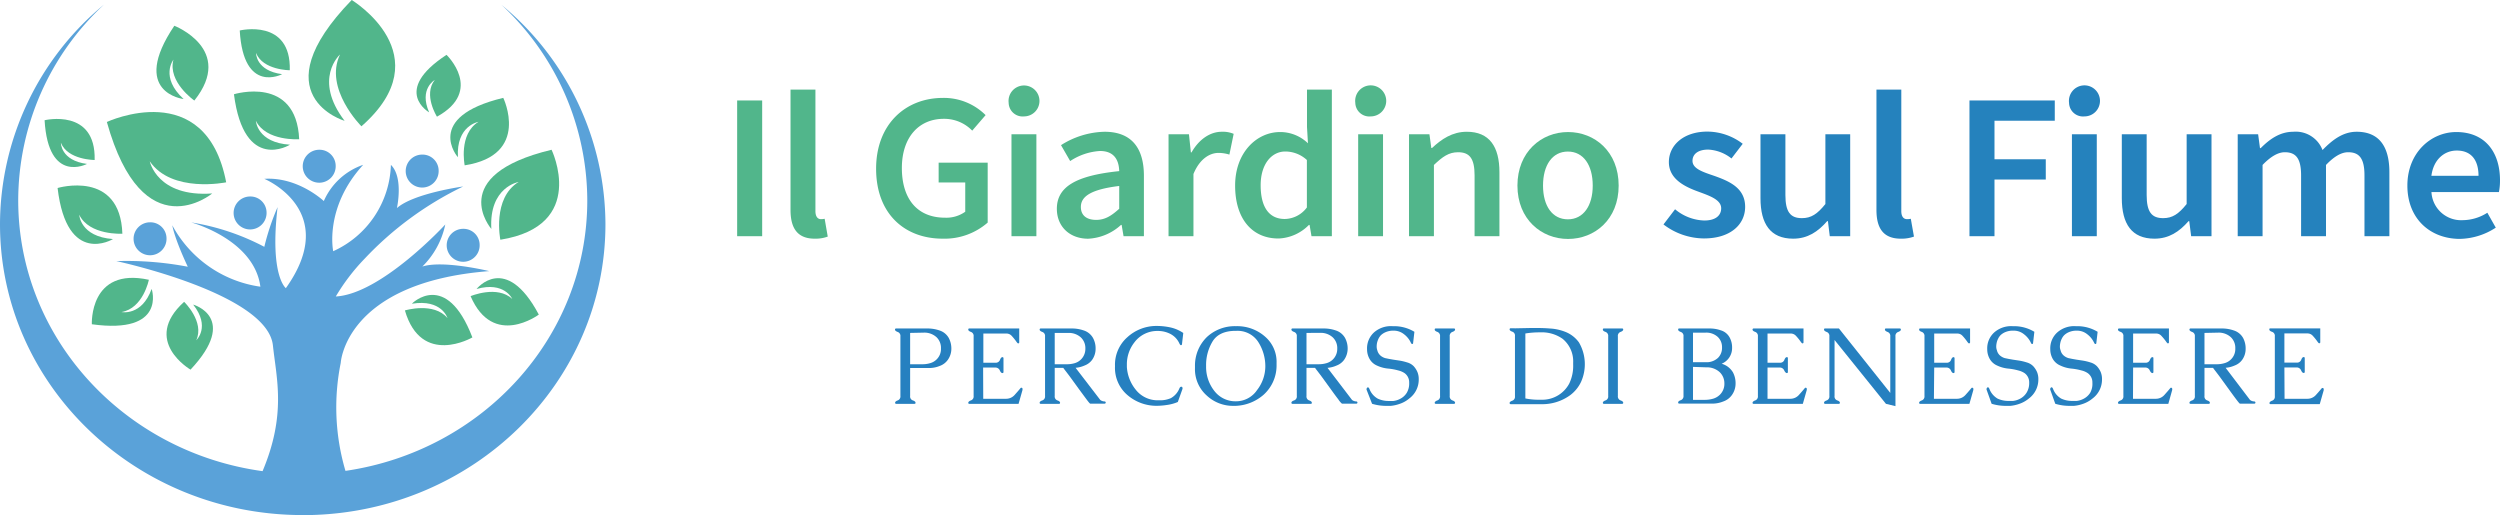 <svg id="Livello_1" data-name="Livello 1" xmlns="http://www.w3.org/2000/svg" viewBox="0 0 444.55 91.59"><defs><style>.cls-1{fill:#51b68b;}.cls-2{fill:#5aa2d9;}.cls-3{fill:#2582bd;}.cls-4{fill:#2680c0;}</style></defs><title>Tavola disegno 1</title><path class="cls-1" d="M84,60S74.93,65.28,72,55.2c0,0,5.14-1.55,7.57,1.36,0,0-1-3.42-6.33-2.55C73.2,54,79.34,47.84,84,60Z"/><path class="cls-1" d="M95.81,55.94S87.69,62,83.68,52.66c0,0,4.75-2,7.41.5,0,0-1.39-3.17-6.35-1.77C84.74,51.39,89.91,44.83,95.81,55.94Z"/><path class="cls-1" d="M16.33,57.66s-.49-10.23,10.14-7.91c0,0-1,5.08-4.87,5.74,0,0,3.62.76,5.36-4.11C27,51.38,29.65,59.5,16.33,57.66Z"/><path class="cls-1" d="M33.88,65.73s-8.79-5.12-1.14-12.06c0,0,3.67,3.53,2.16,6.83,0,0,2.58-2.38-.55-6.34C34.35,54.16,42.57,56.46,33.88,65.73Z"/><path class="cls-1" d="M98.08,26.63s6.51,13.5-9.11,16c0,0-1.5-7.38,3.26-10.28,0,0-5.3.89-4.86,8.36C87.37,40.7,79.1,31.19,98.08,26.63Z"/><path class="cls-1" d="M19,21.69S36.6,13.48,40.22,32.42c0,0-9.67,2-13.59-3.74,0,0,1.29,6.42,11.11,5.72C37.74,34.4,25.41,44.65,19,21.69Z"/><path class="cls-1" d="M89.49,17.4s4.91,10.17-6.86,12c0,0-1.13-5.55,2.46-7.74,0,0-4,.67-3.66,6.3C81.43,28,75.2,20.84,89.49,17.4Z"/><path class="cls-1" d="M31,4.58s10.81,4.19,3.56,13.3c0,0-4.78-3.32-3.72-7.27,0,0-2.44,3.11,1.81,7C32.6,17.61,23,16.47,31,4.58Z"/><path class="cls-1" d="M10.24,33.43s11.13-3.33,11.52,8.13c0,0-5.88.34-7.67-3.37,0,0,.17,3.9,6,4.32C20.11,42.51,11.9,47.5,10.24,33.43Z"/><path class="cls-1" d="M41.6,16.76s11.09-3.44,11.6,8c0,0-5.88.4-7.7-3.28,0,0,.21,3.89,6.06,4.25C51.56,25.74,43.41,30.81,41.6,16.76Z"/><path class="cls-1" d="M79.4,9.75s6.68,6.39-1.7,11c0,0-2.48-3.91-.39-6.53,0,0-2.84,1.58-1,5.76C76.36,20,69.56,16.19,79.4,9.75Z"/><path class="cls-1" d="M42.63,5.42s9.15-2.2,8.9,7.07c0,0-4.76,0-6-3.06,0,0-.06,3.15,4.64,3.76C50.15,13.19,43.29,16.85,42.63,5.42Z"/><path class="cls-1" d="M7.93,21.38s9.14-2.2,8.9,7.07c0,0-4.77,0-6-3.06,0,0-.06,3.15,4.64,3.76C15.45,29.15,8.59,32.8,7.93,21.38Z"/><path class="cls-1" d="M62.54,0s16.18,9.78,1.73,22.46c0,0-6.71-6.69-3.81-12.77,0,0-4.87,4.35.82,11.8C61.28,21.49,46.06,17,62.54,0Z"/><path class="cls-2" d="M107.66,39.85a50.78,50.78,0,0,0-18.5-39,47.59,47.59,0,0,1,15.27,34.8c0,24.36-18.64,44.53-43,48.08a39.85,39.85,0,0,1-.84-19.2S61.35,50.21,87,48.21c0,0-8.24-2-11.9-.81a14.73,14.73,0,0,0,4.08-7.48S67.82,52.28,59.71,52.72A36.33,36.33,0,0,1,64.84,46,59.52,59.52,0,0,1,82.36,33.16S73.58,34.36,70.58,37c0,0,1.22-5.45-1.07-7.68A17.42,17.42,0,0,1,59.25,44.67s-1.64-7.74,5.33-15.36a11.8,11.8,0,0,0-7,6.44S53,31.41,47,31.8c0,0,13.66,5.65,3.83,19.44,0,0-2.9-2.19-1.47-14.41A42.93,42.93,0,0,0,47,43.89a42.07,42.07,0,0,0-13-4.34s11.2,3,12.3,11.43A21.15,21.15,0,0,1,30.64,40.07s.29,2.11,2.75,7.36a58.08,58.08,0,0,0-12.7-1s26.86,5.73,27.84,15c.62,5.87,2.42,12.24-1.84,22.35C22.13,80.41,3.24,60.14,3.24,35.61A47.58,47.58,0,0,1,18.5.81,50.83,50.83,0,0,0,0,39.85C0,68.42,24.1,91.59,53.83,91.59H55C84.19,91,107.66,68.05,107.66,39.85Z"/><path class="cls-2" d="M78,30.3a2.93,2.93,0,1,1-2.93-2.81A2.87,2.87,0,0,1,78,30.3Z"/><path class="cls-2" d="M59.69,29.44a2.93,2.93,0,1,1-2.93-2.81A2.87,2.87,0,0,1,59.69,29.44Z"/><path class="cls-2" d="M85.29,43.5a2.93,2.93,0,1,1-2.92-2.81A2.87,2.87,0,0,1,85.29,43.5Z"/><path class="cls-2" d="M47.4,37.76a2.93,2.93,0,1,1-2.93-2.82A2.87,2.87,0,0,1,47.4,37.76Z"/><path class="cls-2" d="M29.61,42.34a2.93,2.93,0,1,1-2.93-2.81A2.87,2.87,0,0,1,29.61,42.34Z"/><path class="cls-1" d="M131.08,17.87h4.45V42h-4.45Z"/><path class="cls-1" d="M140.57,37.33V15.93H145V37.55c0,1.05.49,1.42.95,1.42a2.83,2.83,0,0,0,.69-.07l.55,3.17a6.29,6.29,0,0,1-2.33.37C141.73,42.44,140.57,40.49,140.57,37.33Z"/><path class="cls-1" d="M155.79,30c0-7.89,5.21-12.59,11.89-12.59a10.51,10.51,0,0,1,7.58,3.06l-2.38,2.76a6.92,6.92,0,0,0-5.06-2.1c-4.46,0-7.45,3.32-7.45,8.74s2.66,8.84,7.69,8.84a5.77,5.77,0,0,0,3.58-1.06V32.45h-4.73V28.93h8.72V39.58a11.66,11.66,0,0,1-8,2.86C160.84,42.44,155.79,38,155.79,30Z"/><path class="cls-1" d="M179.36,18.29a2.75,2.75,0,1,1,2.73,2.41A2.48,2.48,0,0,1,179.36,18.29Zm.5,5.58h4.43V42h-4.43Z"/><path class="cls-1" d="M187.93,37.13c0-3.89,3.35-5.91,11.09-6.7-.06-1.95-.88-3.58-3.42-3.58a10.73,10.73,0,0,0-5.3,1.79l-1.63-2.83a15,15,0,0,1,7.74-2.38c4.71,0,7,2.79,7,7.84V42h-3.62l-.34-2h-.12a9.3,9.3,0,0,1-5.85,2.45C190.2,42.44,187.93,40.28,187.93,37.13Zm11.09,0V33.07c-5.11.62-6.82,1.9-6.82,3.73,0,1.6,1.14,2.3,2.72,2.3S197.62,38.38,199,37.14Z"/><path class="cls-1" d="M207.79,23.87h3.63l.34,3.23h.12c1.34-2.36,3.34-3.67,5.36-3.67a4.94,4.94,0,0,1,2.13.37l-.76,3.69a6.58,6.58,0,0,0-1.94-.3c-1.5,0-3.32,1-4.45,3.75V42h-4.43Z"/><path class="cls-1" d="M219.63,33c0-5.9,3.85-9.52,8-9.52a7.1,7.1,0,0,1,4.95,2l-.17-2.92V15.93h4.42V42h-3.62l-.34-2h-.12a8,8,0,0,1-5.36,2.41C222.67,42.44,219.63,38.93,219.63,33Zm12.76,3.94V28.45a5.69,5.69,0,0,0-3.84-1.51c-2.4,0-4.38,2.19-4.38,6,0,4,1.57,6,4.29,6A5,5,0,0,0,232.39,36.89Z"/><path class="cls-1" d="M241,18.29a2.76,2.76,0,1,1,2.74,2.41A2.49,2.49,0,0,1,241,18.29Zm.51,5.58h4.42V42h-4.42Z"/><path class="cls-1" d="M250.55,23.87h3.63l.34,2.45h.12c1.69-1.58,3.61-2.89,6.19-2.89,4,0,5.8,2.63,5.8,7.2V42h-4.42V31.18c0-3-.89-4.11-2.93-4.11-1.66,0-2.75.79-4.3,2.26V42h-4.43Z"/><path class="cls-1" d="M269.83,33c0-6,4.27-9.52,9-9.52s9,3.48,9,9.52-4.27,9.49-9,9.49S269.83,39,269.83,33Zm13.39,0c0-3.63-1.65-6.05-4.42-6.05s-4.42,2.42-4.42,6.05,1.66,6,4.42,6S283.22,36.58,283.22,33Z"/><path class="cls-3" d="M295.8,39.91l2.06-2.7a8.47,8.47,0,0,0,5.2,2c2.06,0,3-.93,3-2.17,0-1.52-2-2.2-4-2.94-2.48-.89-5.3-2.26-5.3-5.28s2.64-5.42,6.86-5.42a10.45,10.45,0,0,1,6.27,2.17l-2,2.61a7.21,7.21,0,0,0-4.13-1.58c-1.9,0-2.8.87-2.8,2,0,1.43,1.91,2,3.95,2.7,2.55.92,5.41,2.1,5.41,5.48,0,3.11-2.57,5.62-7.33,5.62A12,12,0,0,1,295.8,39.91Z"/><path class="cls-3" d="M313.05,35.24V23.87h4.43V34.69c0,3,.89,4.1,2.93,4.1,1.66,0,2.75-.73,4.18-2.51V23.87H329V42h-3.63l-.33-2.68h-.13c-1.65,1.89-3.48,3.12-6.06,3.12C314.82,42.44,313.05,39.81,313.05,35.24Z"/><path class="cls-3" d="M333.67,37.33V15.93h4.42V37.55c0,1.05.49,1.42,1,1.42a2.79,2.79,0,0,0,.69-.07l.56,3.17a6.39,6.39,0,0,1-2.34.37C334.82,42.44,333.67,40.49,333.67,37.33Z"/><path class="cls-3" d="M350.21,17.87h15.17v3.6H354.66v6.85h9.12v3.6h-9.12V42h-4.45Z"/><path class="cls-3" d="M367.92,18.29a2.76,2.76,0,1,1,2.73,2.41A2.48,2.48,0,0,1,367.92,18.29Zm.51,5.58h4.42V42h-4.42Z"/><path class="cls-3" d="M377.3,35.24V23.87h4.42V34.69c0,3,.89,4.1,2.93,4.1,1.66,0,2.75-.73,4.18-2.51V23.87h4.42V42h-3.62l-.34-2.68h-.12c-1.66,1.89-3.49,3.12-6.07,3.12C379.06,42.44,377.3,39.81,377.3,35.24Z"/><path class="cls-3" d="M397.91,23.87h3.63l.33,2.47H402c1.59-1.6,3.42-2.91,5.79-2.91a5.09,5.09,0,0,1,5.2,3.25c1.8-1.85,3.67-3.25,6.07-3.25,4,0,5.82,2.63,5.82,7.2V42h-4.43V31.18c0-3-.92-4.11-2.9-4.11-1.2,0-2.49.74-3.94,2.26V42h-4.43V31.18c0-3-.92-4.11-2.9-4.11-1.17,0-2.49.74-3.95,2.26V42h-4.42Z"/><path class="cls-3" d="M428.08,33c0-5.89,4.25-9.52,8.69-9.52,5.1,0,7.78,3.54,7.78,8.6a10.56,10.56,0,0,1-.19,2.07h-12a5.28,5.28,0,0,0,5.56,5,8.26,8.26,0,0,0,4.38-1.32l1.5,2.65a12.06,12.06,0,0,1-6.46,2C432.16,42.44,428.08,38.93,428.08,33Zm12.65-1.74c0-2.79-1.29-4.49-3.87-4.49-2.2,0-4.13,1.58-4.51,4.49Z"/><path class="cls-4" d="M161.84,70.41a.73.73,0,0,0,.48.79c.32.11.48.25.48.41s-.06.2-.19.2h-3.24a.18.18,0,0,1-.2-.2c0-.16.16-.3.47-.41a.74.74,0,0,0,.47-.79l0-10.6a.73.73,0,0,0-.48-.78q-.48-.18-.48-.42a.18.18,0,0,1,.2-.2H165a6.46,6.46,0,0,1,2.06.35,2.91,2.91,0,0,1,1.65,1.34,4,4,0,0,1,.46,1.95,3.4,3.4,0,0,1-.63,1.94,3,3,0,0,1-1.46,1.09,4.92,4.92,0,0,1-1.73.36h-3.51Zm0-11.21v5.57h2.22a4.75,4.75,0,0,0,1.33-.19,2.61,2.61,0,0,0,1.17-.68,2.57,2.57,0,0,0,.76-1.94,2.62,2.62,0,0,0-.79-2,3.18,3.18,0,0,0-2.28-.81Z"/><path class="cls-4" d="M174.84,70.91h4.07a2,2,0,0,0,1.51-.68c.41-.46.72-.81.93-1.07s.2-.21.27-.21a.18.18,0,0,1,.2.2,1,1,0,0,1,0,.2l-.7,2.46h-8.77c-.12,0-.17-.07-.17-.2s.16-.3.47-.41a.73.73,0,0,0,.48-.79V59.81a.74.74,0,0,0-.48-.79c-.31-.11-.47-.25-.47-.41s.06-.2.2-.2h8.86v2.45a.18.18,0,0,1-.21.2c-.06,0-.18-.13-.35-.38a10.21,10.21,0,0,0-.82-1,1.25,1.25,0,0,0-.93-.37h-4.07v5.19H177a.79.79,0,0,0,.81-.49c.12-.33.27-.5.44-.5a.18.18,0,0,1,.19.2v2.43a.18.18,0,0,1-.19.2c-.17,0-.33-.16-.47-.49a.84.84,0,0,0-.83-.49h-2.13Z"/><path class="cls-4" d="M195.65,71.12a1.26,1.26,0,0,0,.7.26c.18,0,.27.08.27.2v0a.2.2,0,0,1-.21.2h-2.54c-.06,0-.28-.25-.65-.75s-.81-1.09-1.31-1.77l-1.53-2.11c-.52-.72-1-1.3-1.31-1.74h-1.52v5a.74.74,0,0,0,.47.79c.32.11.48.25.48.41s-.06.2-.19.2h-3.23a.18.18,0,0,1-.21-.2c0-.16.16-.3.48-.41a.73.73,0,0,0,.48-.79V59.81a.73.73,0,0,0-.48-.78q-.48-.18-.48-.42c0-.14.07-.2.21-.2h5.63a6.4,6.4,0,0,1,2,.35,2.91,2.91,0,0,1,1.65,1.34,3.88,3.88,0,0,1,.46,1.95,3.39,3.39,0,0,1-.62,1.94,2.94,2.94,0,0,1-1.33,1,4.9,4.9,0,0,1-1.61.41Zm-8.1-11.92v5.57h2.21a4.82,4.82,0,0,0,1.34-.19A2.64,2.64,0,0,0,193,62a2.62,2.62,0,0,0-.8-2A3.15,3.15,0,0,0,190,59.2Z"/><path class="cls-4" d="M205.72,72.16a7.9,7.9,0,0,1-5.19-1.87,6.34,6.34,0,0,1-2.26-5.17,6.52,6.52,0,0,1,2.2-5.16,7.66,7.66,0,0,1,5.25-2,11.59,11.59,0,0,1,2.34.25,6.64,6.64,0,0,1,2.35,1l-.23,2a.18.18,0,0,1-.19.17h0c-.07,0-.16-.09-.25-.26a3.56,3.56,0,0,0-1.66-1.76,4.83,4.83,0,0,0-2.19-.51h-.2a5.06,5.06,0,0,0-4,2.07,6.29,6.29,0,0,0-1.31,3.86c0,.16,0,.32,0,.48a7.08,7.08,0,0,0,1.55,4,4.94,4.94,0,0,0,3.83,1.92h.44a4.73,4.73,0,0,0,2-.38,3.44,3.44,0,0,0,1.53-1.76c.09-.18.19-.27.31-.27h.08a.22.22,0,0,1,.15.22.38.38,0,0,1,0,.17l-.83,2.32a7.38,7.38,0,0,1-1.86.52A12.71,12.71,0,0,1,205.72,72.16Z"/><path class="cls-4" d="M219.73,58h.1A7.49,7.49,0,0,1,225,59.9a5.91,5.91,0,0,1,2,4.65c0,.17,0,.35,0,.53a7,7,0,0,1-2.28,5.09,8,8,0,0,1-5,2h-.44a6.81,6.81,0,0,1-4.69-1.83,6.25,6.25,0,0,1-2.1-4.9c0-.11,0-.23,0-.34a7.09,7.09,0,0,1,2.1-5.15A7.27,7.27,0,0,1,219.73,58Zm0,.83c-1.95,0-3.32.63-4.09,1.85a8.07,8.07,0,0,0-1.17,4.42,6.87,6.87,0,0,0,1.46,4.41,4.72,4.72,0,0,0,3.8,1.85h.05a4.51,4.51,0,0,0,3.75-2A6.88,6.88,0,0,0,225,65.16v0a8,8,0,0,0-1.24-4.32A4.36,4.36,0,0,0,219.73,58.84Z"/><path class="cls-4" d="M240.42,71.12a1.26,1.26,0,0,0,.7.26c.17,0,.26.08.26.2v0a.19.19,0,0,1-.2.2h-2.55a3.22,3.22,0,0,1-.64-.75c-.38-.49-.82-1.09-1.31-1.77l-1.53-2.11c-.52-.72-1-1.3-1.31-1.74h-1.52v5a.73.73,0,0,0,.47.79c.32.11.48.25.48.41s-.06.2-.19.2h-3.24a.18.18,0,0,1-.2-.2c0-.16.16-.3.48-.41a.73.73,0,0,0,.48-.79V59.81a.73.73,0,0,0-.48-.78q-.48-.18-.48-.42a.18.18,0,0,1,.2-.2h5.64a6.45,6.45,0,0,1,2.05.35,2.91,2.91,0,0,1,1.65,1.34,4,4,0,0,1,.46,1.95A3.47,3.47,0,0,1,239,64a2.94,2.94,0,0,1-1.33,1,4.9,4.9,0,0,1-1.61.41Zm-8.1-11.92v5.57h2.21a4.87,4.87,0,0,0,1.34-.19A2.62,2.62,0,0,0,237.79,62a2.62,2.62,0,0,0-.79-2,3.15,3.15,0,0,0-2.28-.81Z"/><path class="cls-4" d="M250.58,68.1V68a2,2,0,0,0-.82-1.65,3.49,3.49,0,0,0-1.13-.48,10,10,0,0,0-1.81-.33,6,6,0,0,1-2-.55,2.77,2.77,0,0,1-1.31-1.21,3.47,3.47,0,0,1-.42-1.69,3.82,3.82,0,0,1,1.26-3A4.53,4.53,0,0,1,247.6,58h.29A7,7,0,0,1,251.51,59l-.23,2c0,.12-.08.17-.18.17h0q-.12,0-.24-.27a4,4,0,0,0-1.19-1.46,2.93,2.93,0,0,0-1.69-.64h-.16a3.36,3.36,0,0,0-1.44.27,2.83,2.83,0,0,0-.83.54,2.59,2.59,0,0,0-.43.63,3.75,3.75,0,0,0-.25.71,3.37,3.37,0,0,0-.07.69,2,2,0,0,0,.11.64,1.85,1.85,0,0,0,.63,1,2.37,2.37,0,0,0,.77.4l.68.14.8.14,1.07.16a9.23,9.23,0,0,1,1.37.33,2.57,2.57,0,0,1,1.17.69,3.73,3.73,0,0,1,.64,1,3.26,3.26,0,0,1,.24,1.31,4.18,4.18,0,0,1-1.66,3.39,5.24,5.24,0,0,1-1.8,1,6.37,6.37,0,0,1-1.52.33l-.78,0a8.48,8.48,0,0,1-2.54-.37L243,69.29a.37.37,0,0,1,0-.12.41.41,0,0,1,.07-.18.22.22,0,0,1,.2-.11q.1,0,.24.27A3.34,3.34,0,0,0,245,70.89a4.53,4.53,0,0,0,2,.41l.77,0a3.38,3.38,0,0,0,1.23-.39,2.93,2.93,0,0,0,1.15-1.06A3.21,3.21,0,0,0,250.58,68.1Z"/><path class="cls-4" d="M257.79,59.81V70.4a.75.75,0,0,0,.48.8c.32.11.47.25.47.41a.18.18,0,0,1-.2.2h-3.23c-.13,0-.19-.07-.19-.2s.16-.3.48-.41a.74.74,0,0,0,.47-.79V59.81a.75.75,0,0,0-.47-.79c-.32-.11-.48-.25-.48-.41s.06-.2.2-.2h3.22c.14,0,.2.06.2.2s-.15.3-.47.41A.74.74,0,0,0,257.79,59.81Z"/><path class="cls-4" d="M269.47,58.38l3-.06c1,0,2,0,3.07.09a8.72,8.72,0,0,1,3,.68,5.44,5.44,0,0,1,2.23,1.8,7.7,7.7,0,0,1,.38,7,6.32,6.32,0,0,1-1.9,2.35A8.42,8.42,0,0,1,274,71.87h-2.92l-1.21,0h-.23c-.25,0-.58,0-1,0-.13,0-.2-.07-.2-.22s.16-.28.48-.4a.73.73,0,0,0,.47-.79V59.76a.72.72,0,0,0-.47-.78c-.32-.11-.48-.25-.48-.41a.18.18,0,0,1,.2-.2Zm1.77,12.47a11.62,11.62,0,0,0,2.29.23q.41,0,.81,0a5.42,5.42,0,0,0,4.7-2.87,7.24,7.24,0,0,0,.7-3.4v-.31a5.17,5.17,0,0,0-1.9-4.27,6.41,6.41,0,0,0-3.95-1.13h-.25a15.34,15.34,0,0,0-2.4.2Z"/><path class="cls-4" d="M287.69,59.81V70.4a.75.75,0,0,0,.48.8c.31.11.47.25.47.41a.18.18,0,0,1-.2.2h-3.23c-.13,0-.19-.07-.19-.2s.15-.3.47-.41a.73.73,0,0,0,.48-.79V59.81a.74.74,0,0,0-.48-.79c-.32-.11-.47-.25-.47-.41s.06-.2.2-.2h3.22c.14,0,.2.06.2.2s-.16.3-.47.41A.74.74,0,0,0,287.69,59.81Z"/><path class="cls-4" d="M304.05,58.41a6,6,0,0,1,1.95.33A2.64,2.64,0,0,1,307.56,60a3.7,3.7,0,0,1,.44,1.85,3,3,0,0,1-1.86,2.83,3.42,3.42,0,0,1,2,1.51,4.12,4.12,0,0,1,.48,2.05,3.5,3.5,0,0,1-.65,2,3.14,3.14,0,0,1-1.54,1.15,5.21,5.21,0,0,1-1.82.38h-6a.18.18,0,0,1-.2-.2c0-.16.15-.3.47-.41a.75.75,0,0,0,.48-.79V59.8a.72.72,0,0,0-.48-.77c-.32-.12-.47-.26-.47-.42s.06-.2.2-.2Zm-3,6h2.63a3,3,0,0,0,1.82-.78,2.5,2.5,0,0,0,.71-1.86,2.47,2.47,0,0,0-.75-1.85,3,3,0,0,0-2.16-.77h-2.25Zm0,.83v5.86h2.16a5.26,5.26,0,0,0,1.4-.2,2.83,2.83,0,0,0,1.23-.72,2.7,2.7,0,0,0,.79-2,2.74,2.74,0,0,0-.83-2,3.34,3.34,0,0,0-2.39-.86Z"/><path class="cls-4" d="M314.3,70.91h4.08a2,2,0,0,0,1.5-.68c.41-.46.72-.81.93-1.07s.21-.21.27-.21a.18.18,0,0,1,.2.2,1,1,0,0,1,0,.2l-.7,2.46h-8.77c-.11,0-.17-.07-.17-.2s.16-.3.48-.41a.74.74,0,0,0,.47-.79V59.81a.75.75,0,0,0-.47-.79c-.32-.11-.48-.25-.48-.41a.18.18,0,0,1,.2-.2h8.86v2.45a.18.18,0,0,1-.2.2c-.07,0-.18-.13-.36-.38a9,9,0,0,0-.82-1,1.23,1.23,0,0,0-.92-.37H314.3v5.19h2.19a.78.78,0,0,0,.8-.49c.13-.33.27-.5.44-.5s.19.07.19.2v2.43c0,.13-.06.2-.19.2s-.32-.16-.47-.49a.83.83,0,0,0-.83-.49H314.3Z"/><path class="cls-4" d="M336.13,69.87V59.81a.73.73,0,0,0-.48-.78c-.31-.12-.47-.26-.47-.42s.06-.2.19-.2h2.44a.18.18,0,0,1,.2.2q0,.24-.48.42a.73.73,0,0,0-.48.78V72.22l-1.69-.41-9.14-11.35v9.95a.73.73,0,0,0,.48.79c.31.11.47.25.47.41a.18.18,0,0,1-.2.2h-2.42a.18.18,0,0,1-.2-.2c0-.16.16-.3.47-.41a.73.73,0,0,0,.48-.79V59.81a.73.73,0,0,0-.48-.78c-.31-.12-.47-.26-.47-.42s.06-.2.2-.2H327Z"/><path class="cls-4" d="M343.89,70.91H348a2,2,0,0,0,1.5-.68c.41-.46.72-.81.93-1.07s.2-.21.27-.21a.18.18,0,0,1,.2.2,1,1,0,0,1,0,.2l-.7,2.46h-8.77c-.11,0-.17-.07-.17-.2s.16-.3.48-.41a.74.74,0,0,0,.47-.79V59.81a.75.75,0,0,0-.47-.79c-.32-.11-.48-.25-.48-.41s.06-.2.2-.2h8.86v2.45a.18.18,0,0,1-.2.2c-.07,0-.19-.13-.36-.38a10.21,10.21,0,0,0-.82-1,1.24,1.24,0,0,0-.92-.37h-4.08v5.19h2.19a.78.78,0,0,0,.8-.49c.12-.33.27-.5.44-.5a.18.18,0,0,1,.19.2v2.43a.18.18,0,0,1-.19.2c-.17,0-.33-.16-.47-.49a.83.83,0,0,0-.83-.49h-2.13Z"/><path class="cls-4" d="M360.83,68.1V68a2,2,0,0,0-.82-1.65,3.59,3.59,0,0,0-1.13-.48,10.1,10.1,0,0,0-1.82-.33,6,6,0,0,1-1.95-.55,2.79,2.79,0,0,1-1.32-1.21,3.47,3.47,0,0,1-.42-1.69,3.79,3.79,0,0,1,1.27-3A4.53,4.53,0,0,1,357.85,58h.28A7,7,0,0,1,361.75,59l-.23,2a.16.16,0,0,1-.18.17h0c-.08,0-.16-.09-.23-.27a4.11,4.11,0,0,0-1.2-1.46,2.88,2.88,0,0,0-1.69-.64H358a3.38,3.38,0,0,0-1.45.27,2.75,2.75,0,0,0-.82.54,2.34,2.34,0,0,0-.43.63,2.74,2.74,0,0,0-.25.71,3.4,3.4,0,0,0-.08.69,1.77,1.77,0,0,0,.12.64,1.74,1.74,0,0,0,.63,1,2.37,2.37,0,0,0,.77.4l.68.14.8.14,1.07.16a9.23,9.23,0,0,1,1.37.33,2.58,2.58,0,0,1,1.16.69,3.77,3.77,0,0,1,.65,1,3.26,3.26,0,0,1,.24,1.31,4.21,4.21,0,0,1-1.66,3.39,5.43,5.43,0,0,1-1.8,1,6.43,6.43,0,0,1-1.53.33l-.78,0a8.58,8.58,0,0,1-2.54-.37l-.9-2.52a.22.22,0,0,1,0-.12.32.32,0,0,1,.07-.18.21.21,0,0,1,.19-.11q.12,0,.24.27a3.4,3.4,0,0,0,1.46,1.74,4.47,4.47,0,0,0,2,.41l.77,0a3.5,3.5,0,0,0,1.23-.39,3,3,0,0,0,1.15-1.06A3.21,3.21,0,0,0,360.83,68.1Z"/><path class="cls-4" d="M372.07,68.1V68a2,2,0,0,0-.83-1.65,3.42,3.42,0,0,0-1.12-.48,10.1,10.1,0,0,0-1.82-.33,6,6,0,0,1-1.95-.55A2.79,2.79,0,0,1,365,63.78a3.47,3.47,0,0,1-.42-1.69,3.79,3.79,0,0,1,1.27-3A4.53,4.53,0,0,1,369.09,58h.28A7,7,0,0,1,373,59l-.23,2a.16.16,0,0,1-.18.17h0q-.12,0-.24-.27a4,4,0,0,0-1.19-1.46,2.88,2.88,0,0,0-1.69-.64h-.15a3.38,3.38,0,0,0-1.45.27,2.75,2.75,0,0,0-.82.54,2.34,2.34,0,0,0-.43.63,2.74,2.74,0,0,0-.25.71,3.4,3.4,0,0,0-.08.69,1.77,1.77,0,0,0,.12.64,1.74,1.74,0,0,0,.63,1,2.28,2.28,0,0,0,.77.4l.68.14.8.14,1.06.16a9,9,0,0,1,1.37.33,2.57,2.57,0,0,1,1.17.69,3.77,3.77,0,0,1,.65,1,3.26,3.26,0,0,1,.24,1.31,4.21,4.21,0,0,1-1.66,3.39,5.43,5.43,0,0,1-1.8,1,6.43,6.43,0,0,1-1.53.33l-.78,0a8.58,8.58,0,0,1-2.54-.37l-.9-2.52a.22.22,0,0,1,0-.12.32.32,0,0,1,.07-.18.21.21,0,0,1,.19-.11q.12,0,.24.27a3.35,3.35,0,0,0,1.46,1.74,4.47,4.47,0,0,0,2,.41l.76,0a3.48,3.48,0,0,0,1.24-.39,3,3,0,0,0,1.15-1.06A3.21,3.21,0,0,0,372.07,68.1Z"/><path class="cls-4" d="M379.29,70.91h4.07a2,2,0,0,0,1.51-.68c.41-.46.72-.81.93-1.07s.2-.21.26-.21a.18.18,0,0,1,.2.2.56.56,0,0,1,0,.2l-.69,2.46h-8.77c-.12,0-.18-.07-.18-.2s.16-.3.48-.41a.73.73,0,0,0,.48-.79V59.81a.74.74,0,0,0-.48-.79c-.32-.11-.48-.25-.48-.41a.18.18,0,0,1,.2-.2h8.86v2.45a.18.18,0,0,1-.2.2c-.06,0-.18-.13-.35-.38a10.08,10.08,0,0,0-.83-1,1.23,1.23,0,0,0-.92-.37h-4.07v5.19h2.18a.77.77,0,0,0,.8-.49c.13-.33.28-.5.44-.5s.19.07.19.2v2.43c0,.13-.06.2-.19.2s-.32-.16-.47-.49a.83.83,0,0,0-.83-.49h-2.12Z"/><path class="cls-4" d="M400.1,71.12a1.25,1.25,0,0,0,.69.26c.18,0,.27.08.27.2v0c0,.13-.08.2-.2.2h-2.55c-.06,0-.27-.25-.65-.75s-.81-1.09-1.3-1.77l-1.53-2.11c-.52-.72-1-1.3-1.31-1.74H392v5a.73.73,0,0,0,.48.79c.32.11.48.25.48.41a.18.18,0,0,1-.19.2h-3.24a.18.18,0,0,1-.2-.2c0-.16.16-.3.48-.41a.73.73,0,0,0,.48-.79V59.81a.73.73,0,0,0-.48-.78q-.48-.18-.48-.42a.18.18,0,0,1,.2-.2h5.63a6.35,6.35,0,0,1,2.05.35,2.9,2.9,0,0,1,1.66,1.34,4,4,0,0,1,.45,1.95,3.32,3.32,0,0,1-.62,1.94,2.91,2.91,0,0,1-1.32,1,5,5,0,0,1-1.62.41ZM392,59.2v5.57h2.22a4.75,4.75,0,0,0,1.33-.19,2.61,2.61,0,0,0,1.17-.68,2.57,2.57,0,0,0,.76-1.94,2.62,2.62,0,0,0-.79-2,3.18,3.18,0,0,0-2.28-.81Z"/><path class="cls-4" d="M406.24,70.91h4.07a2,2,0,0,0,1.51-.68c.41-.46.72-.81.93-1.07S413,69,413,69a.18.18,0,0,1,.2.2,1,1,0,0,1,0,.2l-.7,2.46h-8.77c-.12,0-.17-.07-.17-.2s.16-.3.47-.41a.73.73,0,0,0,.48-.79V59.81A.74.74,0,0,0,404,59c-.31-.11-.47-.25-.47-.41s.06-.2.2-.2h8.86v2.45a.18.18,0,0,1-.21.2c-.06,0-.18-.13-.35-.38a10.21,10.21,0,0,0-.82-1,1.25,1.25,0,0,0-.93-.37h-4.07v5.19h2.18a.79.79,0,0,0,.81-.49c.12-.33.27-.5.44-.5a.18.18,0,0,1,.19.2v2.43a.18.18,0,0,1-.19.2c-.17,0-.33-.16-.47-.49a.84.84,0,0,0-.83-.49h-2.13Z"/></svg>
